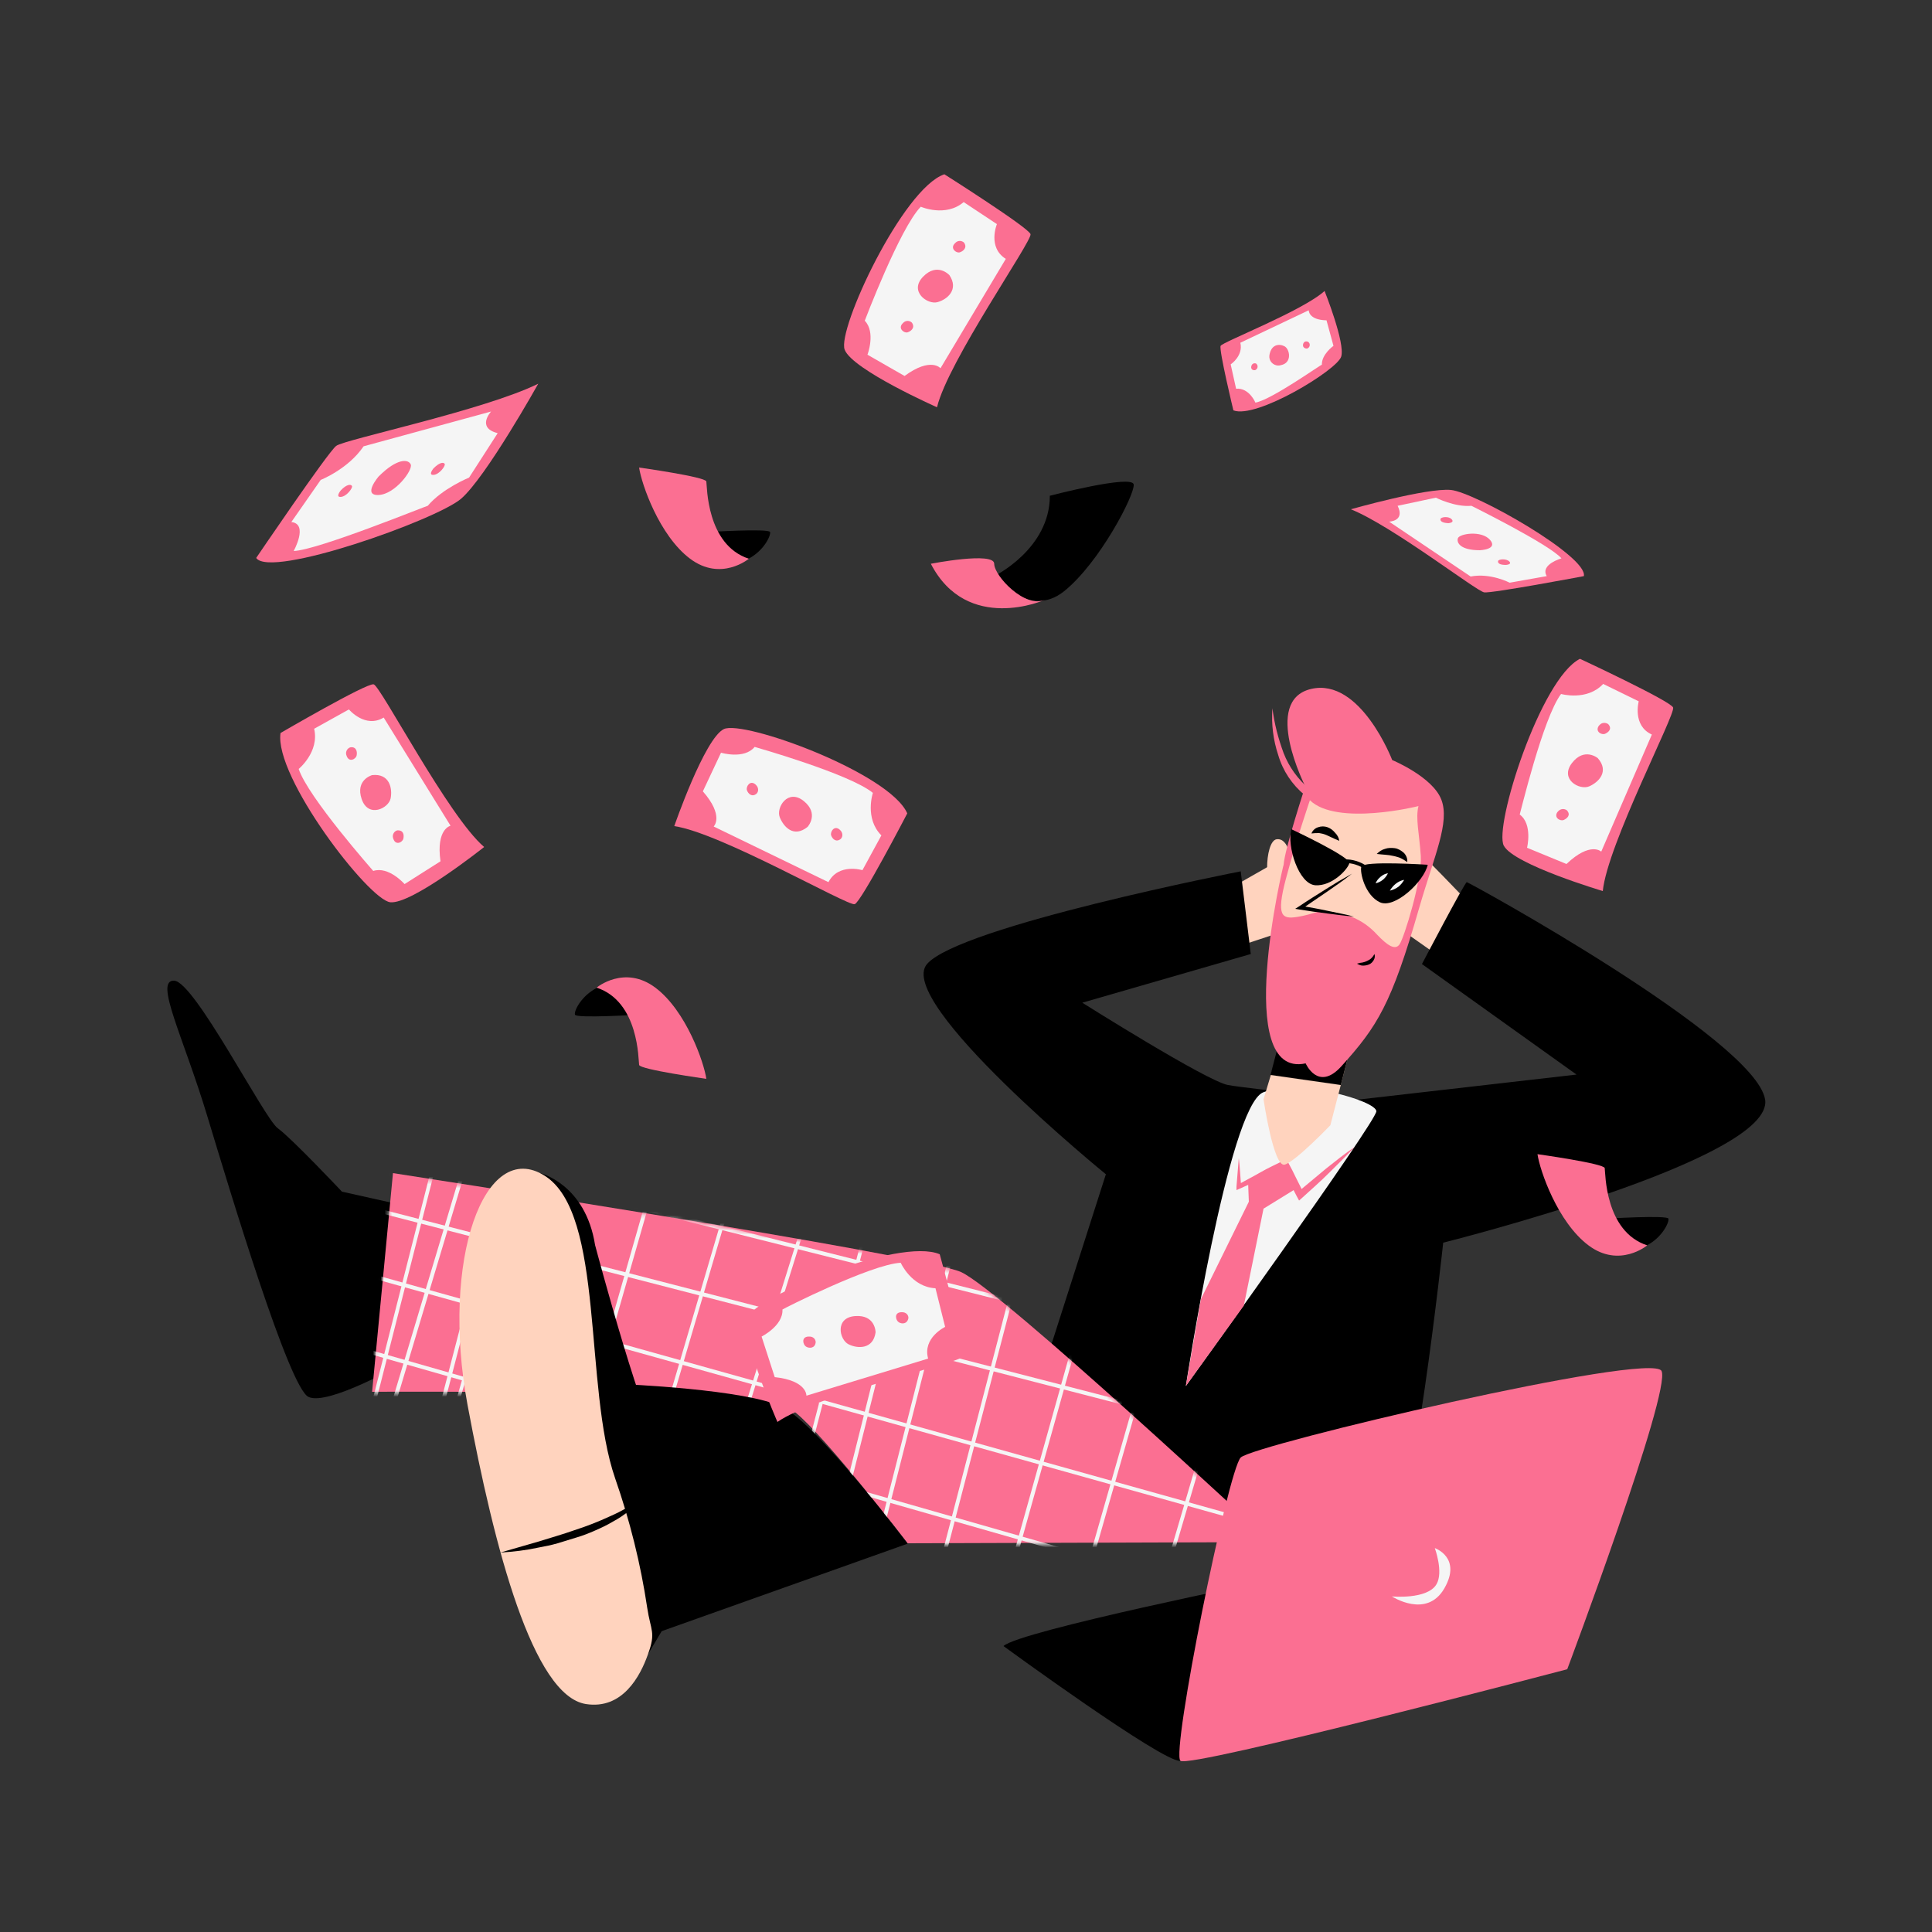 <svg width="500" height="500" viewBox="0 0 500 500" fill="none" xmlns="http://www.w3.org/2000/svg">
<rect x="0" y="0" width="500" height="500" fill="#333333" stroke="none"/>
<path d="M104.5 352.7C104.5 352.7 84.8 364 79.8 361.5C74.8 359 59.8 309.2 53.6 288.7C47.4 268.2 39.8 253.5 45.1 253.8C50.4 254.1 68.4 289.5 71.9 292C75.4 294.5 88.5 308.4 88.5 308.4L122.6 316L104.5 352.7Z" fill="black"/>
<path d="M319.601 229.2C319.601 229.2 339.401 217.7 341.601 217.2C343.801 216.7 336.501 239.6 336.501 239.6L319.601 245.2V229.2Z" fill="#FFD3BE"/>
<path d="M382 235.6C382 235.6 365.4 218.1 363.3 216.9C361.2 215.7 361.5 239.8 361.5 239.8L377 250.7L382 235.6Z" fill="#FFD3BE"/>
<path d="M351.301 284.6L408.001 278.1L368.001 249.5C368.001 249.5 379.101 228.3 379.601 228.3C380.101 228.3 454.101 268.9 456.801 284.5C459.501 300.1 373.501 321.6 373.501 321.6C373.501 321.6 365.401 396.6 359.601 397.9C353.801 399.2 257.201 394.5 257.201 394.5L286.201 303.9C286.201 303.9 231.501 259.3 239.901 249.5C248.301 239.7 321.101 225.5 321.101 225.5L323.701 246.9L280.101 259.5C280.101 259.5 312.301 279.8 317.801 280.8C323.301 281.8 351.301 284.6 351.301 284.6Z" fill="black"/>
<path d="M306.9 358.7C306.9 358.7 317.9 286.4 326.9 282.7C335.9 279 356.2 284.9 356.2 287.6C356.2 290.3 306.9 358.7 306.9 358.7Z" fill="#F5F5F5"/>
<path d="M320.6 299.7C320.9 302.2 321 304.6 321.2 307.1L320.4 306.6C322.3 305.5 324.3 304.5 326.2 303.4C328.1 302.3 330.1 301.4 332.1 300.4L333 300L333.4 300.9C334.1 302.2 334.8 303.5 335.4 304.8L337.4 308.8L335.9 308.5C338.3 306.5 340.7 304.5 343.1 302.5C345.6 300.5 348 298.6 350.6 296.8C348.5 299.1 346.2 301.3 344 303.5C341.8 305.7 339.4 307.8 337.1 309.9L336.2 310.7L335.6 309.6L333.6 305.7C332.9 304.4 332.3 303.1 331.6 301.7L332.9 302.1C330.9 303.1 328.9 304 326.9 304.9C324.9 305.8 322.9 306.7 320.9 307.6L320 308V307.1C320.2 304.6 320.4 302.2 320.6 299.7Z" fill="#FB6F92"/>
<path d="M310.8 336.2L306.9 358.7L321.9 337.9L327 312.8L335.6 307.5L332.5 301.3L323 305.9L323.2 311L310.8 336.2Z" fill="#FB6F92"/>
<path d="M352.9 258L344.3 291.2C344.3 291.2 335.4 300.5 332.5 301.4C329.6 302.3 327 284.5 327 284.5L335.9 254.9L352.9 258Z" fill="#FFD3BE"/>
<path d="M328.801 278.2L347.001 280.8L352.901 258L335.301 253.4L328.801 278.2Z" fill="black"/>
<path d="M365.601 232C365.601 232 369.401 227.1 372.801 229.2C376.201 231.3 368.701 243.8 364.201 241.4C359.701 239 365.601 232 365.601 232Z" fill="#FFD3BE"/>
<path d="M334.1 222.8C334.1 222.8 333.6 216.8 330.4 217.2C327.2 217.6 326.8 231.9 331 231.8C335.2 231.7 334.1 222.8 334.1 222.8Z" fill="#FFD3BE"/>
<path d="M337.901 275.2C337.901 275.2 341.101 282.6 347.101 276C356.501 265.6 360.101 259.9 367.301 234.9C371.201 221.4 375.301 212.8 373.001 206.9C370.701 201 360.301 196.7 360.301 196.7C360.301 196.7 352.101 175.3 339.301 178.3C326.501 181.3 337.801 203.5 337.801 203.5C337.801 203.5 332.501 219.6 332.201 223.8C332.101 223.8 318.901 279.3 337.901 275.2Z" fill="#FB6F92"/>
<path d="M339.001 207.1C339.001 207.1 335.401 217.6 332.801 227.4C330.201 237.2 331.801 237.9 335.701 237.3C339.601 236.7 342.501 235.2 344.101 235.6L349.601 237.2C352.201 238.2 354.501 239.8 356.401 241.9C358.901 244.5 361.001 246.1 362.201 244.4C363.401 242.7 368.101 227.4 367.701 221.5C367.301 215.6 366.301 211.8 367.101 208.6C367.301 208.6 346.001 213.9 339.001 207.1Z" fill="#FFD3BE"/>
<path d="M355.7 246.9C355.9 247.4 355.8 248 355.5 248.5C355.2 249 354.8 249.4 354.3 249.6C353.8 249.8 353.3 249.9 352.7 249.9C352.2 249.9 351.7 249.7 351.2 249.4C351.4 249.3 351.7 249.3 351.9 249.2L352.6 249.1C353 249 353.4 248.9 353.8 248.7C354.7 248.3 355.3 247.7 355.7 246.9Z" fill="black"/>
<path d="M356.301 221C356.901 220.4 357.601 219.9 358.401 219.7C359.201 219.4 360.101 219.4 360.901 219.5C361.801 219.6 362.601 220.1 363.301 220.7C363.901 221.3 364.301 222.2 364.201 223.1C363.601 222.7 363.001 222.3 362.301 222C361.701 221.8 361.101 221.6 360.501 221.5C359.301 221.2 357.901 221.2 356.301 221Z" fill="black"/>
<path d="M346.6 217.6C345.1 217 344 216.4 343 216C342.5 215.8 342 215.7 341.4 215.6C340.7 215.6 340.1 215.6 339.4 215.7C339.7 214.9 340.4 214.3 341.1 214.1C341.9 213.8 342.8 213.8 343.6 214.1C344.4 214.4 345 214.9 345.5 215.5C346.1 216.1 346.5 216.8 346.6 217.6Z" fill="black"/>
<path d="M329.3 183.3C329.8 187.3 330.8 191.1 332.2 194.9C333.6 198.5 335.9 201.7 338.9 204.2C340.4 205.4 342.1 206.3 343.9 206.9C344.8 207.2 345.7 207.5 346.7 207.6C347.7 207.8 348.6 207.9 349.6 207.9C353.6 208 357.6 207.6 361.5 206.7C357.8 208.4 353.7 209.4 349.6 209.5C345.3 209.7 341.1 208.4 337.7 205.8C334.4 203.1 332 199.5 330.8 195.4C329.5 191.5 329 187.4 329.3 183.3Z" fill="#FB6F92"/>
<path d="M349.9 226.2L336.5 234.9L350.4 237.2" fill="#FFD3BE"/>
<path d="M349.9 226.1C348.9 226.9 347.8 227.7 346.7 228.5L343.4 230.8C341.2 232.3 339 233.8 336.8 235.3L336.6 234.4C338.9 234.8 341.2 235.2 343.5 235.7C345.8 236.2 348.1 236.6 350.4 237.2C348 237 345.7 236.7 343.4 236.4C341.1 236.1 338.8 235.8 336.4 235.4L335.2 235.2L336.3 234.5C338.5 233 340.8 231.6 343 230.2L346.4 228.1C347.5 227.5 348.7 226.8 349.9 226.1Z" fill="black"/>
<path d="M335.5 219C335.5 219 344.6 217.5 346 225.5C346.1 226.1 345.8 226.7 345.2 226.8H345.1C342.5 226.9 335.9 226.4 335.5 219Z" fill="#F5F5F5"/>
<path d="M335.101 218.9C336.401 218.6 337.701 218.5 338.901 218.6C340.201 218.7 341.501 219.1 342.701 219.8C343.301 220.1 343.801 220.5 344.301 221C344.801 221.5 345.201 222 345.501 222.6C346.101 223.8 346.401 225.1 346.201 226.4C346.001 225.2 345.501 224 344.801 223C344.101 222 343.201 221.2 342.201 220.6C341.101 220 340.001 219.6 338.801 219.3C337.601 219.1 336.401 218.9 335.101 218.9Z" fill="black"/>
<path d="M343.301 226.8C343.301 226.8 346.101 224.2 344.301 221.9C342.501 219.6 338.901 221.1 338.801 225.3C338.801 225.3 341.101 227.2 343.301 226.8Z" fill="black"/>
<path d="M367.1 226.9C367.1 226.9 359.9 221.2 354.7 227.4C354.3 227.8 354.4 228.5 354.8 228.9L354.9 229C357.2 230.4 363.2 233.1 367.1 226.9Z" fill="#F5F5F5"/>
<path d="M367.501 226.9C366.401 226.3 365.201 225.9 364.001 225.5C362.801 225.1 361.601 224.9 360.401 224.9C359.201 224.9 358.001 225.2 357.001 225.7C355.901 226.3 354.901 227 354.101 228C354.601 226.8 355.501 225.7 356.601 225C357.201 224.6 357.801 224.4 358.401 224.2C359.101 224 359.701 223.9 360.401 223.9C361.701 223.9 363.001 224.2 364.201 224.7C365.501 225.3 366.601 226 367.501 226.9Z" fill="black"/>
<path d="M356.1 229.6C356.1 229.6 355.7 225.8 358.4 224.7C361.1 223.6 363.5 226.8 361.5 230.6C361.5 230.7 357.8 231.1 356.1 229.6Z" fill="black"/>
<path d="M334.201 214.6C334.201 214.6 349.601 221.8 349.201 223.4C348.801 225 344.701 229.4 340.401 229.1C336.101 228.8 333.001 219 334.201 214.6Z" fill="black"/>
<path d="M369.5 223.8C369.5 223.8 352.7 222.7 352.3 224.3C351.9 225.9 353.3 231.7 357.1 233.5C360.9 235.3 368.5 228.2 369.5 223.8Z" fill="black"/>
<path d="M354.501 225.9C350.301 222.2 346.301 223.6 346.201 223.7L345.801 222.8C346.001 222.7 350.501 221.1 355.101 225.2L354.501 225.9Z" fill="black"/>
<path d="M359.7 230.5C360.5 229.1 361.8 228 363.4 227.7C363 228.4 362.5 229 361.9 229.5C361.2 230 360.5 230.3 359.7 230.5Z" fill="#F5F5F5"/>
<path d="M356 228.6C356.3 227.9 356.7 227.4 357.3 226.9C357.9 226.4 358.5 226.1 359.2 226C358.6 227.3 357.4 228.3 356 228.6Z" fill="#F5F5F5"/>
<path d="M329.001 399.1C329.001 399.1 259.001 333.8 248.701 329.2C238.401 324.6 101.701 303.6 101.701 303.6L96.301 360.2C96.301 360.2 198.101 359.4 205.801 365.5C213.501 371.6 234.901 399.4 234.901 399.4L329.001 399.1Z" fill="#FB6F92"/>
<mask id="mask0_3531_820" style="mask-type:luminance" maskUnits="userSpaceOnUse" x="96" y="304" width="233" height="96">
<path d="M328.9 399.5C328.9 399.5 258.9 334.2 248.6 329.6C238.3 325 101.6 304 101.6 304L96.2 360.6C96.2 360.6 198 359.8 205.7 365.9C213.4 372 234.8 399.8 234.8 399.8L328.9 399.5Z" fill="white"/>
</mask>
<g mask="url(#mask0_3531_820)">
<path d="M347.9 469.9H347.8L27.3 369C27 368.9 26.9 368.6 27 368.4C27.1 368.1 27.4 368 27.6 368.1L348.1 469C348.4 469.1 348.5 469.4 348.4 469.6C348.3 469.7 348.1 469.9 347.9 469.9Z" fill="#F5F5F5"/>
<path d="M354.4 447.2H354.3L32.8 352.4C32.5 352.3 32.4 352 32.4 351.8C32.5 351.5 32.8 351.4 33 351.4L354.5 446.2C354.8 446.3 354.9 446.5 354.8 446.8C354.8 447 354.6 447.2 354.4 447.2Z" fill="#F5F5F5"/>
<path d="M360.4 426.1H360.3L38 333.9C37.7 333.8 37.6 333.5 37.6 333.3C37.7 333 38 332.9 38.2 332.9L360.4 425.1C360.7 425.1 360.9 425.4 360.8 425.7C360.7 426 360.7 426.2 360.4 426.1Z" fill="#F5F5F5"/>
<path d="M366.1 406.1H366L43 315.9C42.7 315.8 42.6 315.6 42.7 315.3C42.8 315 43.1 314.9 43.3 314.9L366.3 405.2C366.6 405.3 366.7 405.5 366.6 405.8C366.6 406 366.4 406.2 366.1 406.1Z" fill="#F5F5F5"/>
<path d="M372.3 384.6H372.2L47.5 300.8C47.2 300.7 47.1 300.5 47.1 300.2C47.1 299.9 47.4 299.8 47.7 299.8L372.4 383.6C372.7 383.7 372.8 383.9 372.8 384.2C372.8 384.4 372.6 384.6 372.3 384.6Z" fill="#F5F5F5"/>
<path d="M377.6 366.3H377.5L52.3 284.5C52 284.4 51.9 284.2 51.9 283.9C52 283.6 52.2 283.5 52.5 283.5L377.7 365.3C378 365.3 378.2 365.6 378.1 365.9C378 366.2 377.9 366.3 377.6 366.3Z" fill="#F5F5F5"/>
<path d="M381 354.7H380.9L55.3 274C55 273.9 54.9 273.7 54.9 273.4C55 273.1 55.2 273 55.5 273L381.1 353.6C381.4 353.7 381.5 353.9 381.5 354.2C381.4 354.5 381.2 354.7 381 354.7Z" fill="#F5F5F5"/>
<path d="M383.8 344.7H383.7L59 260.9C58.7 260.8 58.6 260.6 58.6 260.3C58.7 260 58.9 259.9 59.2 259.9L383.9 343.7C384.2 343.8 384.3 344 384.3 344.3C384.2 344.5 384 344.7 383.8 344.7Z" fill="#F5F5F5"/>
<path d="M89 466.1H88.9C88.6 466 88.5 465.7 88.6 465.5L166.2 194C166.3 193.7 166.6 193.6 166.8 193.7C167 193.8 167.2 194.1 167.1 194.3L89.4 465.8C89.4 466 89.2 466.1 89 466.1Z" fill="#F5F5F5"/>
<path d="M72.6 461H72.5C72.2 460.9 72.1 460.6 72.2 460.4L152.2 193.4C152.3 193.1 152.6 193 152.8 193C153 193 153.2 193.4 153.2 193.6L73.2 460.7C73 460.9 72.8 461 72.6 461Z" fill="#F5F5F5"/>
<path d="M54.6 455.9H54.5C54.2 455.8 54.1 455.5 54.2 455.3L113.6 247.8C113.7 247.5 113.9 247.4 114.2 247.5C114.5 247.6 114.6 247.8 114.5 248.1L55 455.5C54.9 455.7 54.8 455.9 54.6 455.9Z" fill="#F5F5F5"/>
<path d="M151.5 498.1H151.4C151.1 498 151 497.7 151.1 497.5L257.1 158.2C257.2 157.9 257.5 157.8 257.7 157.9C258 158 258.1 158.3 258 158.5L152 497.8C151.9 498 151.7 498.2 151.5 498.1Z" fill="#F5F5F5"/>
<path d="M135.2 492.8H135.1C134.8 492.7 134.7 492.4 134.8 492.2L234.9 151.9C235 151.6 235.3 151.5 235.5 151.5C235.7 151.5 235.9 151.9 235.9 152.1L135.7 492.4C135.6 492.6 135.4 492.8 135.2 492.8Z" fill="#F5F5F5"/>
<path d="M117.2 487.6H117C116.7 487.5 116.6 487.2 116.7 487L214.3 146C214.4 145.7 214.7 145.6 214.9 145.6C215.1 145.6 215.3 146 215.3 146.2L117.7 487.2C117.6 487.5 117.4 487.6 117.2 487.6Z" fill="#F5F5F5"/>
<path d="M99.5 482.7H99.4C99.1 482.6 99 482.4 99.1 482.1L194.8 140.4C194.9 140.1 195.2 140 195.4 140.1C195.7 140.2 195.8 140.4 195.7 140.7L99.9 482.3C99.9 482.5 99.7 482.7 99.5 482.7Z" fill="#F5F5F5"/>
<path d="M84.7 478.3H84.6C84.3 478.2 84.2 478 84.2 477.7L173.5 134.3C173.6 134 173.9 133.9 174.1 133.9C174.4 134 174.5 134.3 174.5 134.5L85.2 477.9C85.1 478.2 84.9 478.3 84.7 478.3Z" fill="#F5F5F5"/>
<path d="M68.8 473.7H68.7C68.4 473.6 68.3 473.4 68.3 473.1L155.6 129.2C155.7 128.9 155.9 128.8 156.2 128.8C156.5 128.9 156.6 129.1 156.6 129.4L69.2 473.3C69.2 473.5 69 473.7 68.8 473.7Z" fill="#F5F5F5"/>
<path d="M58.5 470.7H58.4C58.1 470.6 58 470.4 58 470.1L144.2 125.9C144.3 125.6 144.5 125.5 144.8 125.5C145.1 125.6 145.2 125.8 145.2 126.1L59 470.4C58.9 470.6 58.8 470.7 58.5 470.7Z" fill="#F5F5F5"/>
<path d="M45.6 467H45.5C45.2 466.9 45.1 466.7 45.1 466.4L134.4 123C134.5 122.7 134.7 122.6 135 122.6C135.3 122.6 135.4 122.9 135.4 123.2L46.1 466.7C46.1 466.9 45.9 467.1 45.6 467Z" fill="#F5F5F5"/>
<path d="M338.5 326.9H338.3L74.7 242.4C74.4 242.3 74.3 242 74.4 241.8C74.5 241.6 74.8 241.4 75 241.5L338.6 326C338.9 326 339.1 326.3 339 326.6C339 326.9 338.8 327 338.5 326.9Z" fill="#F5F5F5"/>
<path d="M345 304.3H344.9L80.1 225.7C79.8 225.6 79.7 225.4 79.8 225.1C79.9 224.8 80.2 224.7 80.4 224.8L345.2 303.4C345.5 303.5 345.6 303.8 345.5 304C345.4 304.1 345.2 304.3 345 304.3Z" fill="#F5F5F5"/>
<path d="M280.1 541.9H280C279.7 541.8 279.6 541.5 279.7 541.3L385.7 202C385.8 201.7 386.1 201.6 386.3 201.7C386.6 201.8 386.7 202.1 386.6 202.3L280.6 541.6C280.5 541.8 280.3 541.9 280.1 541.9Z" fill="#F5F5F5"/>
<path d="M263.8 536.5H263.7C263.4 536.4 263.3 536.2 263.4 535.9L363.5 195.6C363.6 195.3 363.9 195.2 364.1 195.2C364.4 195.3 364.5 195.6 364.5 195.8L264.3 536.2C264.2 536.4 264 536.6 263.8 536.5Z" fill="#F5F5F5"/>
<path d="M245.8 531.4H245.7C245.4 531.3 245.3 531 245.4 530.8L343 189.8C343.1 189.5 343.4 189.4 343.6 189.4C343.9 189.5 344 189.8 344 190L246.4 531C246.2 531.2 246 531.4 245.8 531.4Z" fill="#F5F5F5"/>
<path d="M228.1 526.5H228C227.7 526.4 227.6 526.1 227.7 525.9L323.4 184.2C323.5 183.9 323.8 183.8 324 183.8C324.3 183.9 324.4 184.2 324.4 184.4L228.7 526.1C228.5 526.4 228.3 526.5 228.1 526.5Z" fill="#F5F5F5"/>
<path d="M213.3 522.1H213.2C212.9 522 212.8 521.8 212.8 521.5L302.1 178.1C302.2 177.8 302.4 177.7 302.7 177.7C303 177.7 303.1 178 303.1 178.3L213.8 521.6C213.7 521.9 213.5 522.1 213.3 522.1Z" fill="#F5F5F5"/>
<path d="M197.4 517.5H197.3C197 517.4 196.9 517.2 196.9 516.9L284.2 173C284.3 172.7 284.5 172.6 284.8 172.6C285.1 172.7 285.2 172.9 285.2 173.2L197.9 517.1C197.8 517.3 197.6 517.5 197.4 517.5Z" fill="#F5F5F5"/>
<path d="M187.1 514.5H187C186.7 514.4 186.6 514.2 186.6 513.9L272.8 169.7C272.9 169.4 273.1 169.3 273.4 169.3C273.7 169.4 273.8 169.6 273.8 169.9L187.6 514.1C187.6 514.4 187.4 514.5 187.1 514.5Z" fill="#F5F5F5"/>
<path d="M174.2 510.9H174.1C173.8 510.8 173.7 510.6 173.7 510.3L263 166.9C263.1 166.6 263.3 166.5 263.6 166.5C263.9 166.5 264 166.8 264 167.1L174.6 510.4C174.7 510.7 174.5 510.8 174.2 510.9Z" fill="#F5F5F5"/>
</g>
<path d="M164.9 424.4L234.9 399.5C234.9 399.5 211.8 368.9 202.6 364.2C193.4 359.5 160.7 358.2 160.7 358.2L164.9 424.4Z" fill="black"/>
<path d="M139.801 303.6C139.801 303.6 151.501 306.4 154.001 322.2C154.001 322.2 167.501 373.1 171.501 374.1C175.501 375.1 177.801 411.1 177.801 411.1L167.701 428.1C167.701 428.1 136.001 354 137.001 334.9C138.001 315.8 139.801 303.6 139.801 303.6Z" fill="black"/>
<path d="M167.7 428.1C169.8 422.4 168.4 422.1 167.5 416.1C165.8 404.7 163 393.5 159.2 382.6C151 358.9 156.6 314.2 141 304.3C125.4 294.4 114 326 121 363.6C128 401.2 138 438.8 151.6 441C161.1 442.5 165.7 433.8 167.7 428.1Z" fill="#FFD3BE"/>
<path d="M129.5 401.8L139.2 399C142.4 398 145.6 397.1 148.7 396C151.8 395 154.9 393.8 157.9 392.4C160.9 391.1 163.8 389.4 166.5 387.4C164.3 390 161.6 392.2 158.6 393.8C157.1 394.7 155.6 395.4 154 396.1C152.4 396.8 150.9 397.4 149.2 397.9C147.5 398.4 146 398.9 144.3 399.4C142.6 399.9 141 400.2 139.4 400.5C136.2 401.2 132.9 401.6 129.5 401.8Z" fill="black"/>
<path d="M259.7 426C259.7 426 300.9 456.1 305.4 455.7C309.9 455.3 329.6 408.8 329.6 408.8C329.6 408.8 263.7 422.1 259.7 426Z" fill="black"/>
<path d="M405.6 432C405.6 432 432.6 360 430 354.8C427.4 349.6 324.4 373.9 321.1 377.2C317.8 380.5 303 453.7 305.5 455.7C308 457.7 405.6 432 405.6 432Z" fill="#FB6F92"/>
<path d="M360.218 413.152C360.218 413.152 369.395 414.029 371.764 410C373.617 406.848 371.33 400.647 371.33 400.647C371.33 400.647 378.384 403.083 373.802 411.057C369.22 419.032 360.218 413.152 360.218 413.152Z" fill="#F5F5F5"/>
<path d="M183 137.7C183 137.7 199.1 136.7 199.3 137.7C199.5 138.7 197.6 142.6 193.7 144.6C189.8 146.6 183 137.7 183 137.7Z" fill="black"/>
<path d="M165.399 121C165.399 121 182.599 123.4 182.799 124.6C182.999 125.8 182.799 141 193.799 144.6C193.799 144.6 186.599 150.6 178.599 144.6C170.599 138.6 165.999 125.2 165.399 121Z" fill="#FB6F92"/>
<path d="M257.3 149.1C257.3 149.1 271.7 142.1 271.7 128.3C271.7 128.3 293.1 122.7 293.4 125.4C293.7 128 284.6 145.6 275.4 153C266.2 160.4 257.3 149.1 257.3 149.1Z" fill="black"/>
<path d="M240.899 145.9C240.899 145.9 257.299 142.7 257.299 145.9C257.299 149.1 265.399 157.6 270.399 155.2C270.399 155.3 250.299 164.1 240.899 145.9Z" fill="#FB6F92"/>
<path d="M165.2 262.6C165.2 262.6 149.1 263.6 148.8 262.6C148.5 261.6 150.5 257.7 154.4 255.7C158.3 253.7 165.2 262.6 165.2 262.6Z" fill="black"/>
<path d="M182.799 279.2C182.799 279.2 165.599 276.8 165.399 275.6C165.199 274.4 165.399 259.2 154.399 255.6C154.399 255.6 161.599 249.6 169.599 255.6C177.599 261.6 182.199 275 182.799 279.2Z" fill="#FB6F92"/>
<path d="M415.5 315.4C415.5 315.4 431.6 314.4 431.8 315.4C432 316.4 430.1 320.3 426.2 322.3C422.3 324.3 415.5 315.4 415.5 315.4Z" fill="black"/>
<path d="M397.9 298.7C397.9 298.7 415.1 301.1 415.3 302.3C415.5 303.5 415.3 318.7 426.3 322.3C426.3 322.3 419.1 328.3 411.1 322.3C403.1 316.3 398.5 302.9 397.9 298.7Z" fill="#FB6F92"/>
<path d="M244.4 45.1C244.4 45.1 266.2 58.9 266.7 60.6C267.2 62.3 245.3 93.6 242.5 105.4C242.5 105.4 220.6 95.7 218.6 90.5C216.6 85.3 233.6 48.8 244.4 45.1Z" fill="#FB6F92"/>
<path d="M238.3 53.5C238.3 53.5 244.7 56.3 249.4 52.3L258 58C258 58 255.5 64 260.3 67L243.4 95.3C243.4 95.3 240.9 92.3 234.1 97.3L224.5 91.8C224.5 91.8 226.7 86 223.8 83C223.8 83 232.9 59 238.3 53.5Z" fill="#F5F5F5"/>
<path d="M245.7 71.2C245.7 71.2 242.6 67.8 238.9 71.6C235.2 75.4 240 78.9 242.6 78.2C245.2 77.5 248.2 74.9 245.7 71.2Z" fill="#FB6F92"/>
<path d="M249.499 62.8C248.899 62.2 247.899 62.2 247.299 62.8C247.199 62.9 247.199 62.9 247.099 63C245.799 64.3 247.499 65.6 248.399 65.3C249.299 65 250.399 64.1 249.499 62.8Z" fill="#FB6F92"/>
<path d="M235.999 83.5C235.399 82.9 234.399 82.9 233.799 83.5C233.699 83.6 233.699 83.6 233.599 83.7C232.299 85 233.999 86.3 234.899 86C235.799 85.7 236.899 84.8 235.999 83.5Z" fill="#FB6F92"/>
<path d="M72.6 189.7C72.6 189.7 94.9 176.7 96.7 177.1C98.5 177.5 116.1 211.4 125.3 219.2C125.3 219.2 106.6 234.1 101 233.5C95.4 232.9 70.9 201 72.6 189.7Z" fill="#FB6F92"/>
<path d="M77.3 199C77.3 199 82.7 194.6 81.3 188.6L90.3 183.6C90.3 183.6 94.5 188.6 99.3 185.7L116.6 213.7C116.6 213.7 112.8 214.5 114 222.9L104.7 228.8C104.7 228.8 100.6 224.1 96.6 225.4C96.7 225.5 79.7 206.3 77.3 199Z" fill="#F5F5F5"/>
<path d="M96.3 200.6C96.3 200.6 91.9 201.8 93.6 206.8C95.3 211.8 100.6 209.2 101.1 206.6C101.6 204 100.8 200.1 96.3 200.6Z" fill="#FB6F92"/>
<path d="M90.7 193.4C89.9 193.6 89.4 194.5 89.6 195.3C89.6 195.4 89.7 195.5 89.7 195.6C90.3 197.4 92.1 196.5 92.3 195.5C92.5 194.5 92.2 193.2 90.7 193.4Z" fill="#FB6F92"/>
<path d="M102.799 214.9C101.999 215.1 101.499 216 101.699 216.8C101.699 216.9 101.799 217 101.799 217.1C102.399 218.9 104.199 218 104.399 217C104.599 216 104.399 214.8 102.799 214.9Z" fill="#FB6F92"/>
<path d="M243.2 324.6C243.2 324.6 250.1 349.5 249.2 351.1C248.3 352.7 211.1 361.1 201.2 368C201.2 368 191.6 346.1 193.5 340.9C195.4 335.7 232.7 320.1 243.2 324.6Z" fill="#FB6F92"/>
<path d="M233.1 326.8C233.1 326.8 235.9 333.1 242.1 333.4L244.6 343.4C244.6 343.4 238.7 346.2 240.2 351.6L208.7 361.2C208.7 361.2 208.9 357.3 200.5 356.4L197.1 345.9C197.1 345.9 202.7 343.1 202.5 338.9C202.5 338.8 225.4 327.2 233.1 326.8Z" fill="#F5F5F5"/>
<path d="M226.6 344.8C226.6 344.8 226.6 340.2 221.3 340.6C216 341 217.2 346.7 219.6 347.9C222 349.1 226 349.2 226.6 344.8Z" fill="#FB6F92"/>
<path d="M235.1 341.1C235.1 340.2 234.4 339.6 233.5 339.6C233.4 339.6 233.3 339.6 233.2 339.6C231.3 339.7 231.8 341.7 232.6 342.2C233.4 342.7 234.8 342.7 235.1 341.1Z" fill="#FB6F92"/>
<path d="M211.1 347.4C211.1 346.5 210.4 345.9 209.5 345.9C209.4 345.9 209.3 345.9 209.2 345.9C207.3 346 207.8 348 208.6 348.5C209.4 349 210.9 349 211.1 347.4Z" fill="#FB6F92"/>
<path d="M234.8 210.5C234.8 210.5 222.9 233.4 221.2 234C219.5 234.6 186.4 215.5 174.5 213.8C174.5 213.8 182.3 191.2 187.3 188.7C192.3 186.2 230.2 200 234.8 210.5Z" fill="#FB6F92"/>
<path d="M225.899 205.2C225.899 205.2 223.699 211.8 228.099 216.2L223.199 225.2C223.199 225.2 216.999 223.3 214.399 228.3L184.699 213.9C184.699 213.9 187.499 211.2 181.899 204.8L186.599 194.8C186.599 194.8 192.599 196.6 195.299 193.3C195.299 193.3 219.999 200.3 225.899 205.2Z" fill="#F5F5F5"/>
<path d="M208.999 214C208.999 214 212.099 210.6 207.999 207.3C203.899 204 200.799 209 201.799 211.5C202.799 214 205.399 216.9 208.999 214Z" fill="#FB6F92"/>
<path d="M217.599 217.1C218.199 216.5 218.099 215.5 217.499 214.9C217.399 214.8 217.399 214.8 217.299 214.7C215.899 213.5 214.799 215.3 215.099 216.2C215.399 217.1 216.399 218.1 217.599 217.1Z" fill="#FB6F92"/>
<path d="M195.8 205.4C196.4 204.8 196.3 203.8 195.7 203.2C195.6 203.1 195.6 203.1 195.5 203C194.1 201.8 193 203.6 193.3 204.5C193.6 205.4 194.6 206.4 195.8 205.4Z" fill="#FB6F92"/>
<path d="M408.9 170.5C408.9 170.5 432.3 181.4 433 183.1C433.7 184.8 416 218.6 414.8 230.6C414.8 230.6 391.9 223.8 389.2 218.9C386.5 214 398.7 175.6 408.9 170.5Z" fill="#FB6F92"/>
<path d="M404 179.6C404 179.6 410.7 181.5 414.9 177L424.1 181.5C424.1 181.5 422.4 187.8 427.5 190.1L414.4 220.4C414.4 220.4 411.6 217.7 405.4 223.6L395.2 219.4C395.2 219.4 396.7 213.3 393.3 210.8C393.4 210.7 399.3 185.8 404 179.6Z" fill="#F5F5F5"/>
<path d="M413.5 196.2C413.5 196.2 410 193.3 406.8 197.5C403.6 201.7 408.8 204.6 411.3 203.5C413.8 202.4 416.5 199.6 413.5 196.2Z" fill="#FB6F92"/>
<path d="M416.2 187.4C415.5 186.9 414.5 187 414 187.6C413.9 187.7 413.9 187.7 413.8 187.8C412.7 189.3 414.5 190.3 415.4 189.9C416.3 189.5 417.3 188.6 416.2 187.4Z" fill="#FB6F92"/>
<path d="M405.5 209.7C404.8 209.2 403.9 209.3 403.3 209.9C403.2 210 403.2 210.1 403.1 210.1C402 211.6 403.8 212.6 404.7 212.2C405.6 211.8 406.6 210.9 405.5 209.7Z" fill="#FB6F92"/>
<path d="M409.9 149.1C409.9 149.1 386.1 153.6 384.1 153.3C382.1 153 360.3 136.1 349.6 131.8C349.6 131.8 369.3 126.2 375.5 126.8C381.7 127.4 411 144 409.9 149.1Z" fill="#FB6F92"/>
<path d="M404.1 144.5C404.1 144.5 398.5 146.1 400.3 149.1L390.7 150.8C390.7 150.8 385.7 148.2 380.6 149.2L359.5 135C359.5 135 363.7 134.9 361.7 130.9L371.6 128.8C371.6 128.8 376.5 131.3 380.8 130.9C380.8 130.9 401 140.9 404.1 144.5Z" fill="#F5F5F5"/>
<path d="M383 142.4C383 142.4 387.8 142.2 385.6 139.7C383.4 137.2 377.7 138.1 377.3 139.3C376.9 140.5 378 142.4 383 142.4Z" fill="#FB6F92"/>
<path d="M389.7 146.2C389.7 146.2 391.4 146.1 390.6 145.3C389.8 144.5 387.8 144.7 387.7 145.2C387.6 145.7 388 146.2 389.7 146.2Z" fill="#FB6F92"/>
<path d="M374.799 135.4C374.799 135.4 376.499 135.3 375.699 134.4C374.899 133.5 372.899 133.8 372.799 134.3C372.699 134.8 373.099 135.3 374.799 135.4Z" fill="#FB6F92"/>
<path d="M319.2 106.2C319.2 106.2 315.4 90.5 315.9 89.5C316.4 88.5 337.2 80.4 342.8 75.3C342.8 75.3 348.2 88.8 347.1 92.3C346 95.8 325.1 108.5 319.2 106.2Z" fill="#FB6F92"/>
<path d="M324.9 104.2C324.9 104.2 323.3 100.3 319.9 100.6L318.5 94.3C318.5 94.3 321.8 92.1 321 88.7L338.7 80.3C338.7 80.3 338.6 82.8 343.3 82.9L345.1 89.5C345.1 89.5 342 91.7 342.1 94.4C342 94.2 329.2 103.4 324.9 104.2Z" fill="#F5F5F5"/>
<path d="M328.5 92.1C328.4 93.4 329.4 94.5 330.7 94.6C331 94.6 331.2 94.6 331.5 94.5C334.5 93.9 333.8 90.3 332.4 89.6C331 88.9 328.9 89.1 328.5 92.1Z" fill="#FB6F92"/>
<path d="M323.8 95C323.8 95.5 324.1 95.8 324.6 95.8C324.7 95.8 324.7 95.8 324.8 95.8C325.3 95.6 325.6 95.1 325.4 94.5C325.3 94.3 325.2 94.2 325.1 94.1C324.7 93.9 323.9 94 323.8 95Z" fill="#FB6F92"/>
<path d="M337.2 89.3C337.2 89.8 337.5 90.1 338 90.2C338.1 90.2 338.2 90.2 338.3 90.2C338.8 90 339.1 89.5 338.9 88.9C338.8 88.7 338.7 88.6 338.6 88.5C338.1 88.2 337.3 88.3 337.2 89.3Z" fill="#FB6F92"/>
<path d="M66.3 144.4C66.3 144.4 84.8 117.1 87 115.4C89.2 113.7 125.3 106.2 139.3 99.3C139.3 99.3 125.8 123.5 119.3 129.1C112.8 134.6 70 149.8 66.3 144.4Z" fill="#FB6F92"/>
<path d="M75.999 142.6C75.999 142.6 79.899 135.6 75.399 135.1L82.999 124.2C82.999 124.2 90.099 121.4 94.099 115.5L127.099 106.5C127.099 106.5 123.199 110.7 128.799 112.1L121.399 123.6C121.399 123.6 114.499 126.4 110.699 130.9C110.599 130.8 82.199 142.4 75.999 142.6Z" fill="#F5F5F5"/>
<path d="M98 123.3C98 123.3 93.7 128.3 98 128.1C102.3 127.9 106.9 121.6 106.3 120.2C105.7 118.8 102.8 118.5 98 123.3Z" fill="#FB6F92"/>
<path d="M88.2 126.9C88.2 126.9 86.7 128.7 88.2 128.6C89.7 128.5 91.3 126.3 91.1 125.8C90.9 125.3 89.8 125.2 88.2 126.9Z" fill="#FB6F92"/>
<path d="M112.2 121.2C112.2 121.2 110.7 123 112.2 122.9C113.7 122.8 115.3 120.6 115.1 120.1C114.9 119.6 113.9 119.5 112.2 121.2Z" fill="#FB6F92"/>
</svg>
